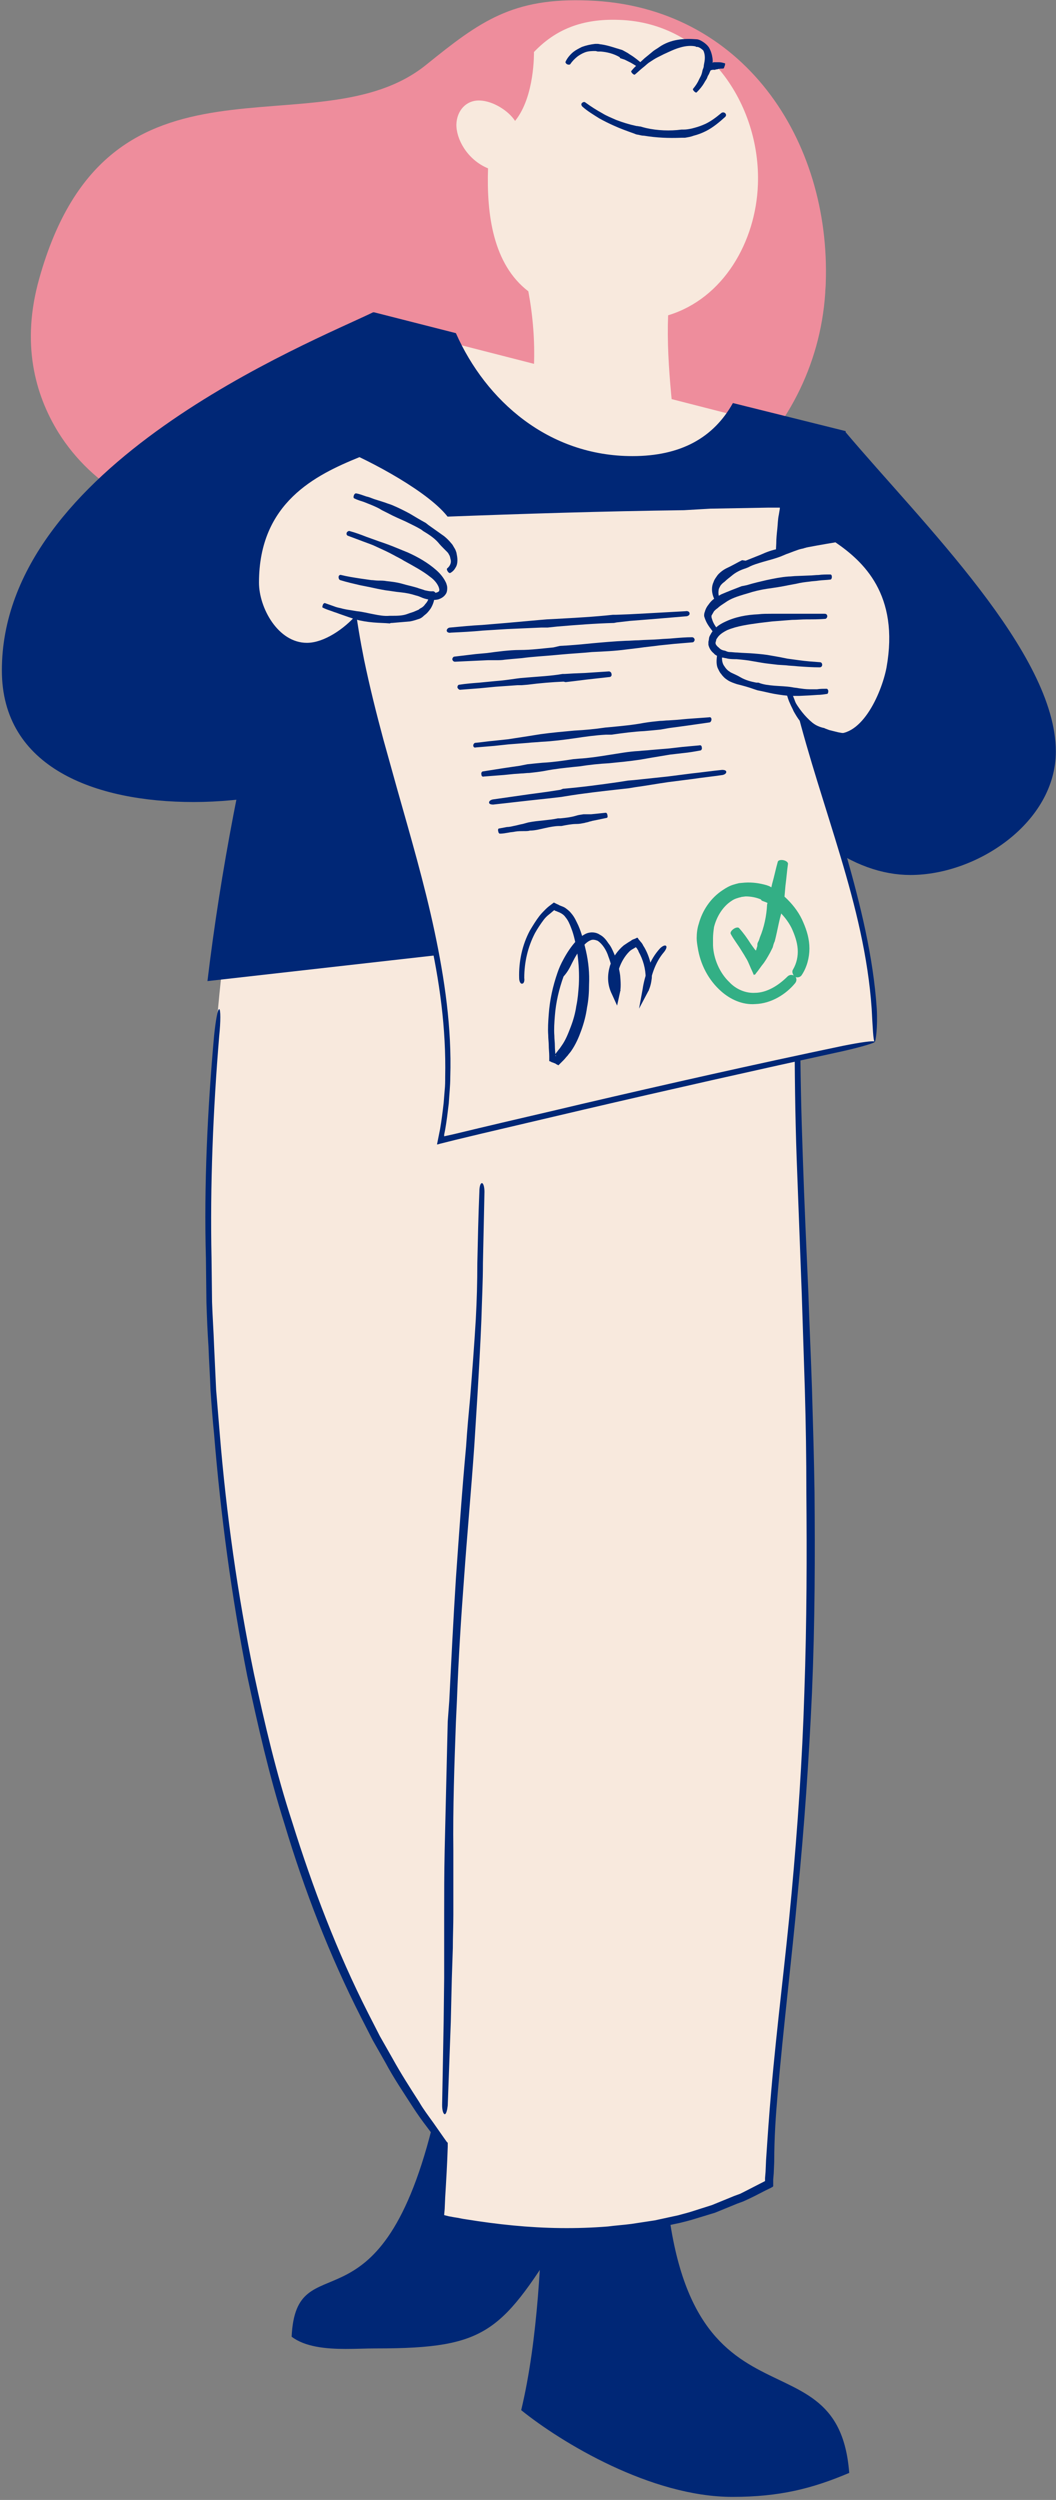 <svg width="207" height="490" viewBox="0 0 207 490" fill="none" xmlns="http://www.w3.org/2000/svg">
<rect x="0" y="0" width="207" height="490" fill="#808080" stroke="none"/>
<g clip-path="url(#clip0_2603_2335)">
<path d="M106.466 427.9C106.166 441.7 105.466 458.6 102.166 472.4C109.966 478.7 127.566 489.4 143.566 489.4C152.766 489.4 159.166 487.8 166.466 484.7C164.166 454.5 130.266 481.8 130.066 416.7" fill="#002776"/>
<path d="M84.666 417.1C74.166 458.7 58.066 439.3 57.166 458C59.766 460 63.866 460.4 67.766 460.4C69.866 460.4 71.866 460.3 73.566 460.3C73.666 460.3 73.666 460.3 73.766 460.3C95.866 460.3 98.366 457 110.866 437" fill="#002776"/>
<path d="M43.866 187.1C43.466 190.5 43.066 194 42.766 197.4C41.366 211.5 40.566 225.6 40.566 239.7C40.566 328.4 62.466 387.8 86.866 419.8L86.166 434.4C86.166 434.4 122.266 443.9 150.566 427.9C151.866 394.1 158.866 365.7 158.866 305.3C158.866 259 156.266 235.3 156.266 200C156.266 190.1 156.466 180.3 156.666 170.4" fill="#F8E9DD"/>
<path d="M152.466 410.1C153.566 397.3 155.166 384.3 156.366 371.2C157.666 358.1 158.566 344.9 159.166 331.8C159.766 317.5 159.766 304.7 159.666 292.5C159.566 285.7 159.366 279 159.166 272.2C158.966 266 158.666 259.8 158.466 253.6C158.066 244.6 157.666 235.7 157.366 226.7C157.066 218.2 156.866 209.8 156.866 201.3L157.166 175.9C157.166 172.9 156.966 170.5 156.766 170.5C156.466 170.5 156.266 172.9 156.166 175.9C156.066 184.4 155.866 193 155.766 201.5C155.766 210 155.866 218.6 156.166 227.1L157.166 253.7C157.366 259.9 157.566 266.1 157.766 272.3C157.966 279.1 158.066 285.8 158.066 292.6C158.166 304.7 158.166 317.5 157.666 331.9C157.266 344.9 156.366 358 155.166 371.1C153.966 384.2 152.266 397.2 151.166 410C150.766 414.4 150.466 418.9 150.166 423.4L150.066 425.7L149.966 426.9V427.4V427.5L146.066 429.5L145.066 430L143.966 430.4L141.766 431.3L139.566 432.2L137.366 432.9L135.166 433.6L134.066 433.9L132.966 434.2L128.366 435.2L123.766 435.9C122.266 436.1 120.666 436.2 119.166 436.4C112.966 436.9 106.766 436.8 100.566 436.2C97.466 435.9 94.466 435.5 91.366 435C90.566 434.9 89.866 434.7 89.066 434.6L87.966 434.4L87.166 434.2C87.066 434.2 87.066 434.1 87.066 434.1L87.166 433L87.266 430.7C87.466 427.4 87.666 424.1 87.766 420.8V420.3V420L87.566 419.8L87.066 419.1L86.366 418.1L84.966 416.1C83.966 414.7 82.966 413.4 82.166 412C80.366 409.2 78.566 406.4 76.966 403.5L74.466 399.1L72.166 394.6C66.066 382.6 61.266 369.9 57.266 357.1C54.166 347.6 51.866 337.8 49.766 328C46.566 312.5 44.366 296.8 43.066 280.9L42.366 272.4L41.966 263.8C41.866 260.9 41.666 258.1 41.566 255.2L41.466 246.6C41.166 232.4 41.766 217.6 42.966 203.1C43.266 200.2 43.266 197.8 42.966 197.8C42.666 197.8 42.266 200.1 41.966 203C40.666 217.5 39.966 232.4 40.366 246.7L40.466 255.3C40.566 258.2 40.666 261 40.866 263.9C40.966 266.8 41.166 269.6 41.266 272.5C41.466 275.4 41.666 278.2 41.966 281.1C43.266 297 45.366 312.8 48.466 328.5C50.566 338.3 52.766 348 55.766 357.5C59.666 370.5 64.566 383.2 70.766 395.4L73.066 399.9L75.566 404.3C77.166 407.3 79.066 410.1 80.866 412.9C81.766 414.3 82.766 415.7 83.766 417L85.266 419L85.966 420L86.166 420.3L86.266 420.4V420.6C86.066 423.9 85.966 427.2 85.766 430.5L85.666 432.8L85.566 434V435.1C85.566 435.2 85.566 435.3 85.566 435.4L85.866 435.5L86.366 435.6L87.766 435.9L88.866 436.1C89.666 436.3 90.366 436.4 91.166 436.5C94.266 437 97.366 437.5 100.466 437.7C106.666 438.3 112.966 438.3 119.266 437.9C120.866 437.7 122.366 437.6 123.966 437.4L128.666 436.7C130.166 436.4 131.766 436 133.266 435.7L134.466 435.4L135.566 435.1L137.866 434.4L140.166 433.7L142.366 432.8L144.566 431.9L145.666 431.5L146.766 431C148.266 430.3 149.666 429.5 151.166 428.8C151.266 428.7 151.466 428.7 151.566 428.5V428V427.2L151.666 426L151.766 423.7C151.766 419 152.066 414.6 152.466 410.1Z" fill="#002776"/>
<path d="M87.766 337.4C87.567 345.7 87.367 354.2 87.166 362.6C87.067 367.2 87.067 371.3 87.067 375.2V381.7C87.067 383.7 87.067 385.7 87.067 387.7L86.966 396.3C86.867 401.7 86.766 407.2 86.666 412.6C86.666 413.6 86.867 414.3 87.166 414.4C87.466 414.4 87.666 413.6 87.766 412.7C87.966 407.2 88.166 401.7 88.367 396.3L88.567 387.8L88.766 381.8C88.766 379.6 88.867 377.5 88.867 375.3C88.867 371.4 88.867 367.3 88.867 362.7C88.766 354.3 89.067 345.8 89.367 337.6L89.567 333.3C89.867 325.3 90.367 317.2 90.966 309.3C91.567 300.8 92.367 292.1 92.966 283.5L93.567 273.9C93.867 268.8 94.166 263.7 94.367 258.6C94.466 254.9 94.666 251.2 94.666 247.6C94.766 243 94.867 238.3 94.966 233.6C94.966 232.7 94.766 231.9 94.466 231.9C94.166 231.9 93.966 232.6 93.966 233.6C93.766 238.3 93.666 243 93.567 247.6C93.567 251.3 93.466 254.9 93.266 258.6C92.966 263.7 92.567 268.8 92.166 273.9C91.867 277.1 91.567 280.3 91.367 283.5C90.567 292.1 89.966 300.9 89.367 309.4C88.867 317.3 88.466 325.4 88.067 333.4L87.766 337.4Z" fill="#002776"/>
<path d="M105.666 106.3C134.566 107.9 159.866 86.2 161.766 57.4C161.766 56.8 161.866 56.2 161.866 55.5C162.866 27.5 145.666 1.2 115.366 0.1C100.466 -0.5 94.066 4.2 83.666 12.6C62.166 30.2 21.266 5.8 7.666 54.7C4.166 67.2 6.766 77.2 11.466 84.8C18.166 95.5 29.866 102 42.366 102.7L105.666 106.3Z" fill="#EE8D9C"/>
<path d="M133.066 93C132.266 82.3 130.566 72.2 130.966 61.8C141.866 58.5 148.166 47.3 148.566 36.2C149.166 20.5 138.466 4.5 121.466 3.9C114.066 3.6 108.866 5.8 104.666 10.2C104.666 10.2 104.866 18.9 100.966 23.7C99.666 21.7 96.666 19.8 94.066 19.7C91.266 19.6 89.566 21.8 89.466 24.3C89.366 27.2 91.566 31.3 95.666 33C95.366 42.1 96.666 51.8 103.566 57.1C104.466 61.9 104.866 66.9 104.666 71.7C104.566 74.9 104.166 77.9 103.466 80.7" fill="#F8E9DD"/>
<path d="M121.566 11.4C121.866 11.5 122.166 11.6 122.466 11.7C122.866 11.9 123.266 12.1 123.666 12.3C124.366 12.7 125.166 13.2 125.766 13.7C125.866 13.8 126.166 13.7 126.266 13.5C126.466 13.3 126.466 13 126.366 12.9C125.666 12.3 124.966 11.7 124.266 11.2C123.866 10.9 123.466 10.7 123.066 10.4L122.166 9.9L121.966 9.8C120.566 9.4 119.266 8.9 117.866 8.7C117.666 8.7 117.366 8.6 117.166 8.6H116.666C115.766 8.7 114.866 8.9 114.066 9.2C113.466 9.5 112.866 9.8 112.366 10.2C111.766 10.7 111.166 11.4 110.866 12.1C110.766 12.2 110.966 12.5 111.166 12.6C111.366 12.7 111.666 12.7 111.766 12.6C112.166 12 112.666 11.5 113.166 11.1C113.566 10.8 114.066 10.5 114.566 10.3C115.266 10 116.066 10 116.766 10L117.166 10.1C117.366 10.1 117.566 10.1 117.766 10.1C118.966 10.2 120.266 10.5 121.466 11.2L121.566 11.4Z" fill="#002776"/>
<path d="M140.166 13.7C140.266 13.6 140.366 13.6 140.466 13.6C140.666 13.6 140.766 13.5 140.966 13.5C141.266 13.4 141.566 13.5 141.866 13.4C141.866 13.4 141.966 13.2 142.066 12.9C142.166 12.6 142.166 12.4 142.066 12.4C141.666 12.3 141.366 12.2 140.966 12.2C140.766 12.2 140.566 12.2 140.366 12.2H139.966H139.866C139.366 12.5 138.766 12.6 138.266 12.7L137.966 12.8L137.866 12.9C137.566 13.1 137.366 13.3 137.066 13.5C136.866 13.6 136.666 13.8 136.466 13.9C136.266 14.1 135.966 14.3 135.766 14.5C135.766 14.5 135.866 14.7 136.066 14.9C136.266 15.1 136.466 15.2 136.466 15.2C136.666 15.1 136.866 14.9 137.166 14.8C137.366 14.7 137.466 14.6 137.666 14.5C137.966 14.4 138.166 14.3 138.466 14.2H138.666C138.766 14.2 138.766 14.1 138.866 14.1C139.166 13.8 139.566 13.6 140.166 13.7Z" fill="#002776"/>
<path d="M123.866 14.4C127.066 11.3 131.066 8.1 135.566 8.2C138.066 8.3 138.866 9.8 138.866 11.6C138.766 13.7 137.466 16.3 135.966 17.8" fill="#F8E9DD"/>
<path d="M136.766 9.2C137.166 9.3 137.566 9.6 137.866 9.9C138.066 10.3 138.166 10.8 138.166 11.3C138.166 11.8 138.066 12.3 137.966 12.8C137.966 13.1 137.866 13.4 137.766 13.6C137.666 13.9 137.666 14.1 137.566 14.4C137.466 14.8 137.266 15.1 137.066 15.5C136.766 16.2 136.366 16.8 135.866 17.4C135.766 17.5 135.866 17.7 136.066 17.9C136.266 18.1 136.466 18.2 136.566 18.1C137.166 17.5 137.666 16.9 138.066 16.2C138.266 15.8 138.566 15.5 138.666 15.1C138.766 14.8 138.966 14.6 139.066 14.3C139.166 14 139.366 13.7 139.466 13.4C139.666 12.8 139.766 12.2 139.666 11.4C139.566 10.7 139.366 10 138.966 9.3C138.566 8.7 137.866 8.2 137.266 7.9C137.066 7.8 136.766 7.7 136.566 7.7C135.266 7.6 134.066 7.6 132.866 7.8C131.566 8 130.266 8.5 129.266 9.2C128.866 9.5 128.466 9.7 128.066 10C127.466 10.5 126.866 11 126.366 11.4L125.166 12.5C124.666 12.9 124.166 13.4 123.766 13.9C123.666 14 123.766 14.2 123.966 14.4C124.166 14.6 124.366 14.7 124.466 14.6C124.966 14.2 125.466 13.7 125.966 13.3C126.366 13 126.766 12.6 127.166 12.3C127.766 11.9 128.366 11.5 128.966 11.2C129.366 11 129.766 10.8 130.166 10.6C131.266 10.1 132.266 9.6 133.366 9.3C134.366 9 135.466 8.9 136.366 9.1C136.366 9.2 136.566 9.2 136.766 9.2Z" fill="#002776"/>
<path d="M134.266 27C134.866 26.9 135.466 26.8 135.966 26.6C136.766 26.4 137.566 26.1 138.366 25.7C139.766 25 141.066 23.9 142.166 22.9C142.366 22.7 142.366 22.4 142.166 22.2C141.966 22 141.666 22 141.466 22.1C140.266 23.1 139.066 24 137.766 24.5C137.066 24.8 136.366 25 135.566 25.2C135.066 25.3 134.566 25.4 133.966 25.4H133.566C131.366 25.7 128.866 25.6 126.666 25.1C126.266 25 125.866 24.9 125.566 24.8C125.266 24.8 125.066 24.7 124.766 24.7C123.366 24.4 122.066 24 120.766 23.5C119.866 23.1 118.866 22.7 118.066 22.2C116.966 21.6 115.866 20.9 114.766 20.1C114.566 19.9 114.266 20 114.066 20.2C113.866 20.4 113.966 20.7 114.166 20.9C115.166 21.8 116.366 22.5 117.466 23.2C118.366 23.7 119.366 24.2 120.266 24.6C121.566 25.2 122.966 25.7 124.366 26.2C124.566 26.3 124.866 26.4 125.066 26.4C125.466 26.5 125.866 26.6 126.266 26.6C128.666 27 131.066 27.1 133.566 27H134.266Z" fill="#002776"/>
<path d="M155.366 84.3L78.066 64.5C103.066 114.3 149.866 110 155.366 84.3Z" fill="#F8E9DD"/>
<path d="M162.866 178.5C163.566 147.2 165.266 115.8 165.766 84.5L143.666 79C139.866 85.8 133.466 89.4 123.966 89.4C107.566 89.4 95.266 78.6 89.366 65.3L73.266 61.2C57.666 105.2 45.866 148.9 40.666 192.3L162.866 178.5Z" fill="#002776"/>
<path d="M145.666 146.5C155.466 163.4 167.366 171.5 178.466 171.5C191.666 171.5 206.966 161.1 206.966 147.3C206.966 128 180.866 102.6 165.666 84.6C165.666 84.5 148.966 89.3 145.666 146.5Z" fill="#002776"/>
<path d="M81.066 145.9C78.566 149 57.866 157.2 37.966 157.2C18.566 157.2 0.366 150.4 0.366 131.4C0.366 91.2 60.766 67.2 73.166 61.2C84.866 68.2 90.866 80.4 81.066 145.9Z" fill="#002776"/>
<path d="M171.466 204.1C143.466 210 115.166 216.4 86.366 223.4C94.366 183.8 66.366 143 68.066 101.2C96.466 99.8 125.066 99 153.766 98.7C147.366 134.9 172.366 170 171.466 204.1Z" fill="#F8E9DD"/>
<path d="M139.266 99.7L150.466 99.5H152.766C152.766 99.5 152.966 99.5 152.866 99.5V99.7L152.666 100.9C152.466 101.8 152.466 102.8 152.366 103.7C152.266 104.6 152.166 105.6 152.166 106.5C151.866 111.9 152.166 117.4 152.866 122.7C153.566 128.1 154.766 133.4 156.066 138.6C158.566 148.5 161.866 158.2 164.766 167.9C167.666 177.6 170.166 187.5 170.866 197.7C171.066 201.3 171.166 204.1 171.466 204.2C171.666 204.2 172.066 201.3 171.866 197.7C171.166 187.4 168.666 177.4 165.866 167.5C162.966 157.7 159.766 147.9 157.266 138C155.966 132.9 154.866 127.7 154.266 122.4C153.566 117.2 153.366 111.9 153.666 106.6C153.666 105.7 153.766 104.8 153.866 103.8C153.966 102.9 154.066 102 154.166 101.1L154.366 99.5L154.566 98.3C154.566 98.2 154.566 98.1 154.566 98H154.266H153.666H150.466L139.266 98.1L133.966 98.2C118.266 98.6 102.466 99.1 86.766 99.7C82.866 99.9 78.866 100 74.966 100.2C72.966 100.3 71.066 100.4 69.066 100.5L67.866 100.6H67.566H67.466C67.466 100.6 67.466 100.6 67.466 100.7V100.9V101.5V103.3C67.466 104.3 67.366 105.3 67.466 106.3C67.566 114.2 68.566 122 70.166 129.6C71.266 134.9 72.466 140.1 73.866 145.3C74.766 148.7 75.766 152 76.666 155.3C79.266 164.5 82.066 173.6 84.066 182.9C86.166 192.2 87.466 201.6 87.266 211.1C87.266 212 87.266 212.8 87.166 213.7L86.966 216.2C86.766 217.9 86.566 219.6 86.266 221.3L85.966 222.8L85.766 223.8L85.666 224.3C85.666 224.4 85.666 224.3 85.766 224.3H85.866L86.166 224.2L89.366 223.4L94.366 222.2L114.366 217.5C131.066 213.6 148.366 209.7 165.366 206C168.866 205.2 171.566 204.4 171.466 204.2C171.366 203.9 168.666 204.3 165.166 205C147.966 208.6 130.666 212.5 113.966 216.4C107.266 218 100.666 219.5 93.966 221.1L88.966 222.3L87.166 222.7C87.066 222.8 87.066 222.6 87.066 222.6V222.4L87.266 221.4C87.566 219.7 87.766 218 87.966 216.3C88.066 214.6 88.266 212.8 88.266 211.1C88.566 201.5 87.166 191.9 85.166 182.5C83.166 173.1 80.466 163.9 77.866 154.7C76.966 151.5 76.066 148.2 75.166 145C73.766 139.8 72.466 134.6 71.366 129.3C69.866 121.8 68.766 114.1 68.666 106.3C68.666 105.3 68.666 104.4 68.666 103.4V102.2C68.666 102 68.766 102.1 68.966 102.1C70.966 102 72.866 101.9 74.866 101.8C78.766 101.6 82.766 101.5 86.666 101.3C102.466 100.7 118.266 100.2 134.066 100L139.266 99.7Z" fill="#002776"/>
<path d="M120.866 122L123.466 121.7L127.266 121.4L134.466 120.8C134.866 120.8 135.266 120.5 135.166 120.2C135.166 119.9 134.766 119.7 134.366 119.8L127.166 120.2L123.366 120.4L120.766 120.5H120.166C116.466 120.9 112.766 121.1 109.066 121.3L107.166 121.4L105.966 121.5C103.766 121.7 101.466 121.9 99.266 122.1L94.466 122.5C92.466 122.6 90.366 122.8 88.266 123C87.866 123 87.566 123.3 87.566 123.6C87.566 123.9 87.966 124.1 88.366 124C90.466 123.9 92.566 123.8 94.566 123.6C96.166 123.5 97.766 123.4 99.366 123.3L106.166 123H107.366L109.266 122.8C112.866 122.5 116.666 122.2 120.366 122.1L120.866 122Z" fill="#002776"/>
<path d="M108.466 126.9C106.366 127.1 104.066 127.4 101.966 127.4C100.766 127.4 99.666 127.5 98.666 127.6L96.966 127.8L95.466 128L93.266 128.2L89.067 128.7C88.867 128.7 88.666 129 88.666 129.2C88.666 129.4 88.867 129.7 89.166 129.7L93.466 129.5L95.666 129.4H97.266C97.867 129.4 98.367 129.4 98.966 129.3C99.966 129.2 101.067 129.1 102.267 129C104.467 128.7 106.667 128.6 108.767 128.4L109.867 128.3C111.967 128.1 114.066 128 116.066 127.8C118.266 127.7 120.567 127.6 122.767 127.3L125.267 127C126.567 126.8 127.866 126.7 129.266 126.5C130.166 126.4 131.167 126.3 132.167 126.2C133.367 126.1 134.566 126 135.766 125.9C135.966 125.9 136.167 125.6 136.167 125.4C136.167 125.2 135.967 124.9 135.667 124.9C134.467 124.9 133.266 125 132.066 125.1C131.166 125.2 130.167 125.2 129.167 125.3C127.867 125.4 126.467 125.4 125.167 125.5C124.367 125.5 123.467 125.6 122.667 125.6C120.367 125.7 118.167 125.9 115.966 126.1C113.966 126.3 111.867 126.5 109.767 126.6L108.466 126.9Z" fill="#002776"/>
<path d="M110.867 133.7L112.566 133.5L114.966 133.2L119.466 132.7C119.766 132.7 119.967 132.4 119.867 132.1C119.867 131.8 119.567 131.6 119.367 131.6L114.767 131.9L112.367 132L110.667 132.1H110.267C107.967 132.5 105.567 132.6 103.267 132.8L102.066 132.9L101.267 133C99.867 133.2 98.466 133.4 97.067 133.5C96.067 133.6 95.067 133.7 93.966 133.8C92.666 133.9 91.367 134 90.067 134.2C89.766 134.2 89.666 134.5 89.666 134.7C89.666 134.9 89.966 135.2 90.166 135.2C91.466 135.1 92.766 135 94.067 134.9C95.067 134.8 96.067 134.7 97.166 134.6C98.567 134.5 99.966 134.4 101.466 134.3H102.267L103.466 134.2C105.766 133.9 108.167 133.7 110.466 133.6L110.867 133.7Z" fill="#002776"/>
<path d="M119.867 144C121.967 143.7 124.167 143.4 126.267 143.3C127.467 143.2 128.467 143.1 129.467 143L131.167 142.7L132.667 142.5L134.867 142.2L139.067 141.6C139.267 141.6 139.467 141.3 139.467 141C139.467 140.7 139.267 140.5 138.967 140.6L134.767 140.9L132.567 141.1L131.067 141.2C130.467 141.2 129.967 141.3 129.367 141.3C128.367 141.4 127.367 141.5 126.167 141.7C124.067 142.1 121.867 142.3 119.767 142.5L118.667 142.6C116.667 142.9 114.567 143.1 112.567 143.2C110.367 143.4 108.167 143.6 105.967 143.9L103.467 144.3C102.167 144.5 100.867 144.7 99.567 144.9C98.667 145 97.667 145.1 96.767 145.2C95.567 145.3 94.367 145.5 93.167 145.6C92.967 145.6 92.767 145.9 92.767 146.1C92.767 146.4 92.967 146.6 93.267 146.5C94.467 146.4 95.667 146.3 96.867 146.2C97.767 146.1 98.767 146 99.667 145.9C100.967 145.8 102.267 145.7 103.567 145.6C104.367 145.5 105.167 145.5 106.067 145.4C108.267 145.3 110.567 145 112.667 144.7C114.667 144.4 116.767 144.1 118.767 144H119.867Z" fill="#002776"/>
<path d="M112.366 148.8C110.466 149.1 108.366 149.4 106.366 149.5C105.266 149.6 104.266 149.7 103.366 149.8L101.866 150.1L100.466 150.3L98.466 150.6L94.666 151.2C94.466 151.2 94.266 151.5 94.366 151.8C94.366 152.1 94.566 152.3 94.866 152.2L98.766 151.9L100.766 151.7L102.166 151.6C102.666 151.6 103.166 151.5 103.766 151.5C104.666 151.4 105.666 151.3 106.766 151.1C108.766 150.7 110.766 150.5 112.666 150.3L113.666 150.2C115.566 149.9 117.466 149.7 119.366 149.6C121.366 149.4 123.466 149.2 125.466 148.9L127.766 148.5C128.966 148.3 130.166 148.1 131.366 147.9C132.266 147.8 133.066 147.7 133.966 147.6C135.066 147.5 136.166 147.3 137.266 147.1C137.466 147.1 137.666 146.8 137.566 146.5C137.566 146.2 137.366 146 137.066 146.1C135.966 146.2 134.866 146.3 133.766 146.4C132.866 146.5 132.066 146.6 131.166 146.7C129.966 146.8 128.766 146.9 127.566 147C126.766 147.1 126.066 147.1 125.266 147.2C123.166 147.3 121.166 147.7 119.166 148C117.266 148.3 115.366 148.6 113.466 148.7L112.366 148.8Z" fill="#002776"/>
<path d="M109.866 154.8L107.266 155.2L103.566 155.7L96.566 156.7C96.166 156.8 95.866 157 95.866 157.3C95.866 157.6 96.266 157.7 96.666 157.7L103.766 156.9L107.466 156.5L110.066 156.2L110.666 156.1C114.266 155.5 117.866 155.1 121.466 154.7L123.266 154.5L124.466 154.3C126.666 154 128.866 153.6 130.966 153.3L135.666 152.7C137.666 152.4 139.666 152.2 141.666 151.9C142.066 151.8 142.366 151.6 142.366 151.3C142.366 151 141.966 150.9 141.566 150.9C139.566 151.1 137.466 151.4 135.566 151.6C133.966 151.8 132.466 152 130.866 152.2L124.266 152.9L123.066 153L121.166 153.3C117.666 153.8 113.966 154.3 110.366 154.6L109.866 154.8Z" fill="#002776"/>
<path d="M110.066 161.9C111.066 161.7 112.066 161.5 113.066 161.5C113.566 161.5 114.066 161.4 114.566 161.3C114.866 161.2 115.066 161.2 115.366 161.1C115.566 161 115.866 161 116.066 160.9L117.066 160.7L118.966 160.3C119.066 160.3 119.166 160 119.066 159.8C119.066 159.5 118.866 159.3 118.766 159.3L116.866 159.5L115.866 159.6C115.666 159.6 115.366 159.6 115.166 159.6C114.866 159.6 114.666 159.6 114.366 159.6C113.866 159.7 113.466 159.7 112.866 159.9C111.866 160.2 110.866 160.3 109.866 160.4H109.366C108.466 160.6 107.466 160.7 106.566 160.8C105.566 160.9 104.566 161 103.566 161.2L102.466 161.5C101.866 161.6 101.266 161.8 100.666 161.9C100.266 162 99.766 162.1 99.366 162.1C98.866 162.2 98.266 162.3 97.766 162.4C97.666 162.4 97.566 162.7 97.666 162.9C97.666 163.2 97.866 163.4 97.966 163.4C98.566 163.4 99.066 163.3 99.666 163.2C100.066 163.1 100.566 163.1 100.966 163C101.566 162.9 102.166 162.9 102.766 162.9C103.166 162.9 103.566 162.9 103.866 162.8C104.866 162.8 105.966 162.5 106.866 162.3C107.766 162.1 108.766 161.9 109.666 161.9H110.066Z" fill="#002776"/>
<path d="M149.766 176.7C150.666 177 151.566 177.6 152.366 178.3C153.466 179.3 154.466 180.5 155.166 181.9C155.766 183.2 156.266 184.6 156.366 186C156.466 187.4 156.166 188.8 155.466 190C155.166 190.4 155.366 191 155.766 191.4C156.166 191.7 156.866 191.6 157.166 191.1C158.166 189.6 158.666 187.7 158.666 185.9C158.666 184.1 158.166 182.4 157.466 180.8C156.766 179.1 155.666 177.6 154.366 176.3C153.466 175.4 152.366 174.6 151.166 173.9C150.866 173.7 150.566 173.6 150.266 173.5C148.866 173.1 147.466 172.9 145.966 173L144.866 173.1C144.466 173.2 144.066 173.3 143.766 173.4C143.066 173.6 142.366 174 141.766 174.4C139.266 176 137.666 178.5 136.966 181.1C136.666 182 136.566 183 136.566 183.9C136.566 184.5 136.666 185.1 136.766 185.7C137.266 189 138.866 192.1 141.366 194.3C143.166 195.9 145.566 197 148.066 196.8C151.166 196.7 154.066 194.9 155.866 192.7C156.266 192.2 156.166 191.6 155.766 191.3C155.366 191 154.766 191 154.366 191.4C152.566 193.2 150.266 194.6 147.966 194.6C146.166 194.7 144.266 193.9 142.966 192.5C141.066 190.7 139.866 187.9 139.766 185.3C139.766 184.8 139.766 184.4 139.766 183.9C139.766 183.2 139.866 182.4 139.966 181.7C140.466 179.7 141.666 177.7 143.366 176.6C143.766 176.3 144.266 176.1 144.666 176C144.866 175.9 145.166 175.9 145.366 175.8L146.166 175.7C147.166 175.7 148.266 175.9 149.166 176.3C149.266 176.6 149.566 176.6 149.766 176.7Z" fill="#33AF85"/>
<path d="M153.666 177.5C153.666 177 153.766 176.4 153.766 175.9L153.966 173.6C154.166 172.1 154.266 170.7 154.466 169.3C154.466 169 154.066 168.7 153.566 168.6C153.066 168.5 152.566 168.6 152.466 168.9C152.066 170.3 151.766 171.8 151.366 173.2L150.866 175.4C150.766 175.9 150.566 176.4 150.466 176.9L150.366 177.3C150.266 179.5 149.766 181.8 148.966 183.7C148.866 184 148.766 184.4 148.566 184.7L148.466 185V185.1C148.466 185.3 148.466 185.5 148.366 185.7C148.366 185.8 148.266 185.9 148.266 186.1L148.166 186.3C148.166 186.4 148.166 186.3 148.066 186.2L147.966 186.1C147.866 186 147.766 185.8 147.666 185.7L147.166 185C146.466 183.9 145.766 182.9 144.866 181.9C144.666 181.7 144.166 181.8 143.766 182.1C143.366 182.4 143.066 182.8 143.266 183.1C143.866 184.2 144.666 185.2 145.266 186.2L145.766 187C145.966 187.3 146.166 187.7 146.366 188C146.766 188.7 147.066 189.6 147.466 190.4L147.766 191.1L147.966 191C148.066 191 148.066 191 148.166 190.8L148.566 190.3L149.366 189.2C149.966 188.5 150.466 187.6 150.966 186.7C151.066 186.5 151.166 186.3 151.266 186.1L151.466 185.7C151.566 185.3 151.666 184.9 151.866 184.5C152.466 182.2 152.766 179.9 153.566 177.7L153.666 177.5Z" fill="#33AF85"/>
<path d="M112.166 188.7C112.766 187.5 113.466 186.3 114.366 185.4C114.766 184.9 115.266 184.5 115.766 184.3C116.166 184.1 116.666 184.2 117.166 184.4C118.066 185 118.866 186.2 119.266 187.5C119.766 188.8 120.066 190.1 120.166 191.4C120.266 192.5 120.266 193.7 120.066 194.4L121.666 194.2C120.966 192.7 121.066 191.2 121.366 189.8C121.766 188.6 122.466 187.4 123.366 186.5C123.566 186.3 123.866 186.1 124.066 186L124.566 185.7C124.666 185.6 124.666 185.7 124.766 185.8L124.866 185.9L124.966 186.1C125.066 186.2 125.166 186.4 125.166 186.5C126.066 188.1 126.566 189.9 126.566 191.7C126.566 192.4 126.366 193.1 126.066 193.8L127.166 194.2C127.566 191.4 128.366 188.7 130.166 186.6C130.566 186.1 130.766 185.6 130.566 185.4C130.366 185.2 129.866 185.4 129.366 185.9C128.366 187 127.566 188.3 127.066 189.7C126.566 191.1 126.166 192.5 125.966 193.9L125.266 197.7L127.066 194.3C127.466 193.5 127.666 192.6 127.766 191.7C127.866 189.6 127.366 187.6 126.366 185.8C126.266 185.6 126.166 185.5 126.066 185.3L125.966 185.1L125.766 184.8C125.566 184.6 125.366 184.3 125.166 184.1L125.066 183.9L124.966 183.8H124.866L124.466 184C124.166 184.1 123.866 184.2 123.666 184.4L123.166 184.7C122.866 184.9 122.566 185.1 122.266 185.3C121.066 186.3 120.066 187.7 119.566 189.3C119.066 191 118.966 192.9 119.966 194.9L120.966 197.1L121.466 194.8C121.766 193.7 121.666 192.4 121.566 191.2C121.366 189.7 120.966 188.3 120.366 186.9C120.066 186.2 119.766 185.5 119.266 184.9C118.866 184.3 118.366 183.6 117.566 183.2C116.866 182.7 115.766 182.6 114.866 183C114.066 183.4 113.466 183.9 112.966 184.4C111.966 185.5 111.166 186.7 110.466 188C109.966 188.9 109.566 189.8 109.266 190.7C108.366 193.3 107.766 196 107.566 198.8C107.466 200.2 107.366 201.6 107.466 202.9C107.466 203.6 107.566 204.3 107.566 204.9C107.566 205.6 107.666 206.3 107.666 207V207.5V207.8V207.9V208H107.766L108.166 208.2L108.366 208.3L108.266 208.2C108.266 208.2 108.466 208.3 108.666 208.4C108.766 208.4 108.866 208.4 108.866 208.5H108.966H108.866C108.666 208.4 108.966 208.5 109.066 208.6L109.466 208.8L109.866 208.4L110.466 207.8C110.766 207.5 110.966 207.2 111.266 206.9C111.466 206.6 111.766 206.3 111.966 206C112.866 204.7 113.466 203.3 113.966 201.9C114.466 200.5 114.866 199 115.066 197.5C115.366 196 115.466 194.5 115.466 193C115.566 190.8 115.366 188.6 114.866 186.4C114.466 184.7 114.066 183 113.366 181.4C112.966 180.6 112.666 179.8 111.966 179C111.666 178.6 111.266 178.3 110.866 178C110.466 177.7 109.966 177.6 109.566 177.4C109.466 177.3 109.366 177.3 109.166 177.2L108.566 176.9C107.766 177.5 107.366 177.8 106.966 178.2C106.566 178.6 106.166 179 105.766 179.5C105.066 180.4 104.466 181.4 103.866 182.4C102.366 185.2 101.666 188.5 101.766 191.7C101.766 192.4 102.066 192.9 102.366 192.8C102.666 192.8 102.866 192.3 102.766 191.7C102.766 188.6 103.466 185.6 104.866 182.9C105.366 182 105.966 181.1 106.566 180.3C106.866 179.9 107.266 179.5 107.666 179.2C108.066 178.9 108.566 178.4 108.666 178.4C108.666 178.4 108.766 178.4 108.766 178.5L109.066 178.6C109.866 178.9 110.466 179.2 110.866 179.8C111.366 180.4 111.666 181.1 111.966 181.9C112.566 183.4 112.866 185.1 113.166 186.8C113.466 188.9 113.566 191 113.466 193C113.366 194.4 113.266 195.8 112.966 197.2C112.766 198.6 112.366 200 111.866 201.3C111.366 202.6 110.866 203.9 110.066 205C109.866 205.3 109.666 205.6 109.466 205.8C109.266 206.1 109.066 206.3 108.866 206.6C108.666 206.8 108.766 206.7 108.766 206.8L108.966 206.9C108.966 206.9 109.166 207 108.866 206.9H108.766H108.866C108.866 206.9 109.066 207 108.966 207L108.666 206.9C108.566 206.9 108.666 206.9 108.666 206.9L108.866 207C108.966 207 108.866 207 108.866 206.9C108.866 206.3 108.766 205.7 108.766 205C108.766 204.3 108.666 203.7 108.666 203C108.566 201.7 108.666 200.4 108.766 199.1C108.966 196.5 109.566 193.9 110.466 191.4C111.366 190.4 111.766 189.5 112.166 188.7Z" fill="#002776"/>
<path d="M87.666 107C88.266 107.8 88.866 108.5 88.866 109.3C88.866 110.6 87.866 111.8 86.266 112.5C86.466 113.4 86.566 114.3 86.566 114.8C86.466 116.5 85.166 116.1 84.466 117C83.766 119.2 81.966 120.4 80.366 120.8C75.966 122 71.366 120.6 69.966 120.4C67.466 123.3 63.466 126 60.166 126C54.466 126 50.766 119.1 50.766 114.2C50.766 98.5 61.866 93.1 70.466 89.6C78.166 93.3 89.066 99.9 89.066 104.3C89.066 105.3 88.366 106.3 87.666 107Z" fill="#F8E9DD"/>
<path d="M82.966 104.1C83.966 104.7 85.066 105.4 85.866 106.3C86.266 106.8 86.666 107.2 87.066 107.6C87.266 107.8 87.466 108 87.666 108.2C87.866 108.4 87.966 108.6 88.066 108.8C88.266 109.1 88.266 109.5 88.366 109.8C88.466 110.4 88.166 111 87.666 111.4C87.566 111.5 87.566 111.7 87.766 112C87.866 112.2 88.166 112.4 88.266 112.3C88.666 112.1 89.066 111.7 89.266 111.3C89.566 110.9 89.666 110.3 89.666 109.8C89.666 109.3 89.566 108.8 89.466 108.3C89.366 108 89.266 107.7 89.066 107.4C88.866 107.1 88.766 106.8 88.466 106.5C88.066 106 87.566 105.5 87.066 105.1C86.066 104.4 84.966 103.6 83.966 102.9L83.466 102.5C82.366 101.9 81.366 101.3 80.366 100.7C79.266 100.1 78.066 99.5 76.866 99C76.366 98.8 75.966 98.7 75.466 98.5L73.266 97.8C72.766 97.6 72.266 97.4 71.766 97.3C71.166 97.1 70.466 96.8 69.766 96.7C69.666 96.7 69.466 96.8 69.366 97.1C69.266 97.4 69.266 97.6 69.466 97.7C70.066 98 70.766 98.2 71.366 98.4C71.866 98.6 72.366 98.8 72.866 99C73.566 99.3 74.266 99.6 74.866 100C75.266 100.2 75.666 100.4 76.066 100.6C77.166 101.2 78.366 101.7 79.466 102.2C80.466 102.7 81.566 103.2 82.566 103.8L82.966 104.1Z" fill="#002776"/>
<path d="M84.566 115.9C84.166 115.9 83.766 115.8 83.266 115.7C82.766 115.5 82.266 115.4 81.766 115.2C80.766 114.9 79.766 114.7 78.766 114.4C77.666 114.1 76.666 114 75.766 113.9C75.266 113.8 74.766 113.8 74.166 113.8C73.666 113.8 73.166 113.7 72.766 113.7L70.666 113.4C69.366 113.2 68.066 113 66.866 112.7C66.666 112.6 66.366 112.8 66.366 113.1C66.366 113.4 66.466 113.6 66.666 113.7C67.966 114.1 69.266 114.4 70.566 114.7L72.566 115.1L73.966 115.4C74.466 115.5 74.966 115.6 75.566 115.7C76.466 115.8 77.466 116 78.566 116.1C79.566 116.2 80.566 116.4 81.466 116.7C81.966 116.8 82.366 117 82.866 117.2C83.366 117.4 83.966 117.5 84.566 117.6C84.966 117.6 85.366 117.6 85.866 117.5C86.466 117.3 87.066 117 87.466 116.3C87.666 115.9 87.666 115.5 87.666 115.2C87.666 114.9 87.566 114.6 87.466 114.3C86.966 113.2 86.266 112.4 85.466 111.7C83.866 110.3 81.966 109.2 79.966 108.3C79.266 108 78.466 107.7 77.766 107.4C76.566 106.9 75.466 106.5 74.266 106.1L71.766 105.2C70.766 104.8 69.666 104.4 68.566 104.1C68.366 104 68.066 104.2 67.966 104.4C67.866 104.7 67.966 104.9 68.166 105C69.266 105.4 70.266 105.8 71.366 106.2C72.166 106.5 73.066 106.8 73.866 107.2C74.966 107.7 76.066 108.2 77.166 108.8C77.866 109.2 78.566 109.5 79.166 109.9C80.966 110.9 82.866 111.9 84.366 113.1C85.066 113.6 85.666 114.3 85.966 115C86.266 115.8 86.166 116 85.366 116.2C85.066 115.8 84.866 115.9 84.566 115.9Z" fill="#002776"/>
<path d="M76.866 122.1C77.966 122 79.166 121.9 80.366 121.8C80.966 121.7 81.566 121.5 82.166 121.3C82.466 121.2 82.766 121 82.966 120.8C83.166 120.6 83.466 120.4 83.666 120.2C83.966 119.9 84.266 119.5 84.466 119.2C84.866 118.5 85.166 117.7 85.166 116.9C85.166 116.8 84.966 116.6 84.666 116.6C84.366 116.6 84.166 116.6 84.166 116.7C84.066 117.4 83.766 118 83.366 118.4C83.166 118.7 82.966 118.9 82.666 119.1C82.466 119.2 82.266 119.3 82.066 119.5C81.866 119.6 81.566 119.7 81.366 119.8C80.966 120 80.466 120.1 79.966 120.3C78.966 120.7 77.866 120.7 76.866 120.7C76.666 120.7 76.466 120.7 76.366 120.7C75.366 120.8 74.266 120.6 73.266 120.4C72.166 120.2 71.066 119.9 69.966 119.8L68.766 119.6C68.066 119.5 67.466 119.4 66.766 119.2C66.266 119.1 65.866 119 65.366 118.8C64.766 118.6 64.266 118.4 63.666 118.2C63.566 118.2 63.366 118.3 63.266 118.6C63.166 118.9 63.166 119.1 63.266 119.1C63.866 119.4 64.466 119.6 65.066 119.8C65.566 120 65.966 120.1 66.466 120.3L68.466 121C68.866 121.1 69.266 121.3 69.666 121.4C70.766 121.7 71.966 121.9 73.166 122C74.266 122.1 75.366 122.1 76.466 122.2C76.466 122.1 76.666 122.1 76.866 122.1Z" fill="#002776"/>
<path d="M140.766 117.8C139.866 118.4 139.167 119 138.867 119.9C138.467 121.2 139.167 122.8 140.567 124C140.067 124.9 139.767 125.8 139.567 126.2C139.167 128 140.667 128 141.067 129.1C141.067 131.6 142.867 133 144.367 133.9C149.667 135.3 153.267 135.5 154.867 135.7C156.567 139.4 159.367 142.6 162.767 143.6C168.667 145.3 172.766 136 173.766 130.9C176.366 116.5 169.167 110 163.767 106.3C154.767 107.8 141.467 110.3 140.167 114.8C139.867 115.6 140.366 116.8 140.766 117.8Z" fill="#F8E9DD"/>
<path d="M145.366 114.9C144.066 115.4 142.766 115.9 141.366 116.5C140.666 116.9 139.966 117.3 139.466 117.8C139.166 118.1 138.966 118.4 138.666 118.8C138.466 119.1 138.266 119.5 138.166 119.9C138.066 120.1 137.966 120.6 138.066 120.9C138.166 121.2 138.266 121.5 138.366 121.7C138.766 122.6 139.366 123.3 139.966 124.1C140.066 124.2 140.366 124.2 140.566 124C140.766 123.8 140.866 123.6 140.766 123.5C140.266 122.8 139.766 122.1 139.566 121.3C139.466 121.1 139.466 120.9 139.466 120.8C139.466 120.6 139.466 120.7 139.566 120.5C139.666 120.3 139.866 120 139.966 119.8C140.166 119.6 140.366 119.4 140.666 119.2C141.066 118.8 141.566 118.5 142.166 118.1C143.266 117.3 144.566 116.9 145.866 116.5L146.566 116.3C147.766 115.9 149.066 115.6 150.366 115.4C151.766 115.2 153.166 115 154.566 114.7L156.166 114.4C156.966 114.2 157.766 114.1 158.666 114C159.266 113.9 159.866 113.9 160.466 113.8C161.166 113.7 161.966 113.7 162.766 113.6C162.966 113.6 163.066 113.3 163.066 113.1C163.066 112.8 162.966 112.6 162.766 112.6C161.966 112.6 161.166 112.6 160.466 112.7C159.866 112.7 159.266 112.8 158.666 112.8L156.166 112.9C155.666 112.9 155.066 113 154.566 113C153.166 113.1 151.666 113.4 150.266 113.7C148.966 114 147.666 114.3 146.366 114.7L145.366 114.9Z" fill="#002776"/>
<path d="M140.866 128.7C141.166 128.8 141.466 128.9 141.766 128.9C142.066 129 142.366 129 142.666 129.1C143.266 129.2 143.766 129.2 144.366 129.2C145.466 129.3 146.566 129.4 147.566 129.6C148.766 129.8 149.766 130 150.766 130.1L152.466 130.3L154.066 130.4C154.766 130.5 155.566 130.5 156.366 130.6C157.766 130.7 159.266 130.8 160.666 130.8C160.966 130.8 161.166 130.6 161.166 130.3C161.166 130 160.966 129.8 160.766 129.8C159.366 129.7 157.966 129.6 156.566 129.4L154.366 129.1C153.866 129 153.366 128.9 152.866 128.8C152.266 128.7 151.766 128.6 151.166 128.5C150.166 128.3 149.066 128.2 147.866 128.1C146.766 128 145.666 128 144.566 127.9C143.966 127.9 143.466 127.8 142.966 127.8C142.766 127.8 142.466 127.7 142.266 127.6C142.066 127.5 141.766 127.5 141.566 127.4C141.266 127.3 141.066 127.1 140.866 126.9C140.566 126.7 140.266 126.3 140.266 126.1C140.266 126 140.266 126 140.266 125.9L140.366 125.6C140.366 125.4 140.466 125.2 140.566 125.1C140.966 124.4 141.766 123.9 142.566 123.5C144.466 122.7 146.666 122.4 148.866 122.1C149.666 122 150.466 121.9 151.366 121.8C152.666 121.7 153.966 121.6 155.266 121.5C156.166 121.5 157.166 121.4 158.166 121.4C159.366 121.4 160.566 121.4 161.766 121.3C161.966 121.3 162.166 121 162.166 120.8C162.166 120.5 161.966 120.3 161.666 120.3C160.466 120.3 159.266 120.3 158.066 120.3C157.066 120.3 156.166 120.3 155.166 120.3H151.166C150.366 120.3 149.466 120.3 148.666 120.4C146.366 120.5 144.066 120.9 141.866 122C140.866 122.5 139.866 123.2 139.266 124.4C139.066 124.7 138.966 125 138.966 125.3L138.866 125.8C138.866 126 138.866 126.2 138.866 126.4C139.066 127.2 139.466 127.7 139.966 128.1C140.066 128.3 140.466 128.5 140.866 128.7Z" fill="#002776"/>
<path d="M148.266 133.8C147.166 133.6 146.066 133.3 145.066 132.7C144.566 132.4 144.066 132.2 143.666 132C143.466 131.9 143.166 131.8 142.966 131.6C142.766 131.5 142.566 131.3 142.466 131.2C142.266 131 142.066 130.7 141.866 130.4C141.566 129.9 141.466 129.2 141.566 128.5C141.566 128.4 141.366 128.2 141.066 128.2C140.766 128.2 140.566 128.2 140.566 128.4C140.466 129.2 140.366 130.1 140.666 130.9C140.866 131.3 141.066 131.8 141.366 132.1C141.566 132.4 141.766 132.6 141.966 132.8C142.166 133 142.466 133.2 142.766 133.4C143.266 133.7 143.866 133.9 144.466 134.1C145.666 134.4 146.766 134.7 147.866 135.1L148.466 135.3C149.566 135.5 150.666 135.8 151.766 136C152.966 136.2 154.166 136.4 155.366 136.4C155.766 136.4 156.266 136.4 156.666 136.4L158.766 136.3L160.266 136.2C160.866 136.2 161.566 136.1 162.166 136C162.266 136 162.366 135.7 162.366 135.5C162.366 135.2 162.166 135 162.066 135C161.466 135 160.766 135 160.166 135.1C159.666 135.1 159.166 135.1 158.666 135.1C157.966 135.1 157.266 135 156.566 134.9C156.166 134.8 155.666 134.8 155.266 134.7C154.066 134.5 152.966 134.5 151.766 134.4C150.666 134.3 149.666 134.2 148.666 133.8H148.266Z" fill="#002776"/>
<path d="M145.466 109.8C144.466 110.3 143.466 110.9 142.366 111.4C141.766 111.7 141.266 112.1 140.866 112.5C140.666 112.7 140.466 113 140.266 113.3C140.066 113.6 139.966 113.8 139.866 114.1C139.666 114.5 139.566 115 139.566 115.5C139.566 116.4 139.866 117.2 140.266 117.9C140.366 118 140.566 118 140.866 117.9C141.066 117.8 141.266 117.6 141.166 117.5C140.866 116.9 140.766 116.3 140.866 115.7C140.866 115.4 141.066 115.1 141.166 114.9C141.266 114.7 141.466 114.5 141.566 114.4C141.766 114.2 141.966 114.1 142.166 113.9C142.466 113.6 142.866 113.3 143.366 112.9C144.166 112.2 145.166 111.7 146.166 111.4L146.666 111.2C147.566 110.7 148.666 110.4 149.666 110.1C150.766 109.8 151.866 109.5 152.966 109.1L154.166 108.6C154.766 108.4 155.466 108.1 156.066 107.9C156.566 107.7 156.966 107.6 157.466 107.5C158.066 107.3 158.666 107.1 159.266 106.9C159.366 106.9 159.366 106.6 159.366 106.4C159.266 106.1 159.166 106 158.966 106C158.366 106.1 157.766 106.3 157.166 106.5C156.666 106.6 156.266 106.8 155.766 106.9C155.066 107.1 154.466 107.2 153.766 107.3C153.366 107.4 152.966 107.5 152.466 107.6C151.366 107.8 150.266 108.2 149.166 108.7C148.166 109.1 147.166 109.5 146.166 109.9L145.466 109.8Z" fill="#002776"/>
<path d="M161.266 144.3C161.566 144.4 161.867 144.4 162.167 144.5C162.567 144.6 163.067 144.6 163.467 144.7C164.267 144.8 165.067 144.8 165.967 144.8C166.067 144.8 166.266 144.6 166.266 144.3C166.266 144 166.166 143.8 166.066 143.8C165.266 143.7 164.466 143.6 163.766 143.4C163.366 143.3 162.966 143.2 162.566 143.1C162.266 143 162.066 142.9 161.766 142.8L161.566 142.7C160.466 142.5 159.366 141.9 158.566 141.1C158.466 141 158.267 140.8 158.167 140.7L157.867 140.5C157.367 140 156.866 139.5 156.566 138.9C156.266 138.5 156.067 138 155.867 137.5C155.667 136.9 155.367 136.3 155.167 135.6C155.067 135.5 154.866 135.4 154.566 135.5C154.266 135.6 154.167 135.7 154.167 135.9C154.367 136.6 154.567 137.3 154.867 137.9C155.067 138.4 155.366 138.9 155.566 139.4C155.966 140.1 156.367 140.8 156.867 141.4L157.167 141.7C157.367 141.9 157.467 142 157.667 142.2C158.667 143 159.866 143.6 161.066 144.2L161.266 144.3Z" fill="#002776"/>
</g>
<defs>
<clipPath id="clip0_2603_2335">
<rect width="206.6" height="489.4" fill="white" transform="translate(0.366)"/>
</clipPath>
</defs>
</svg>
